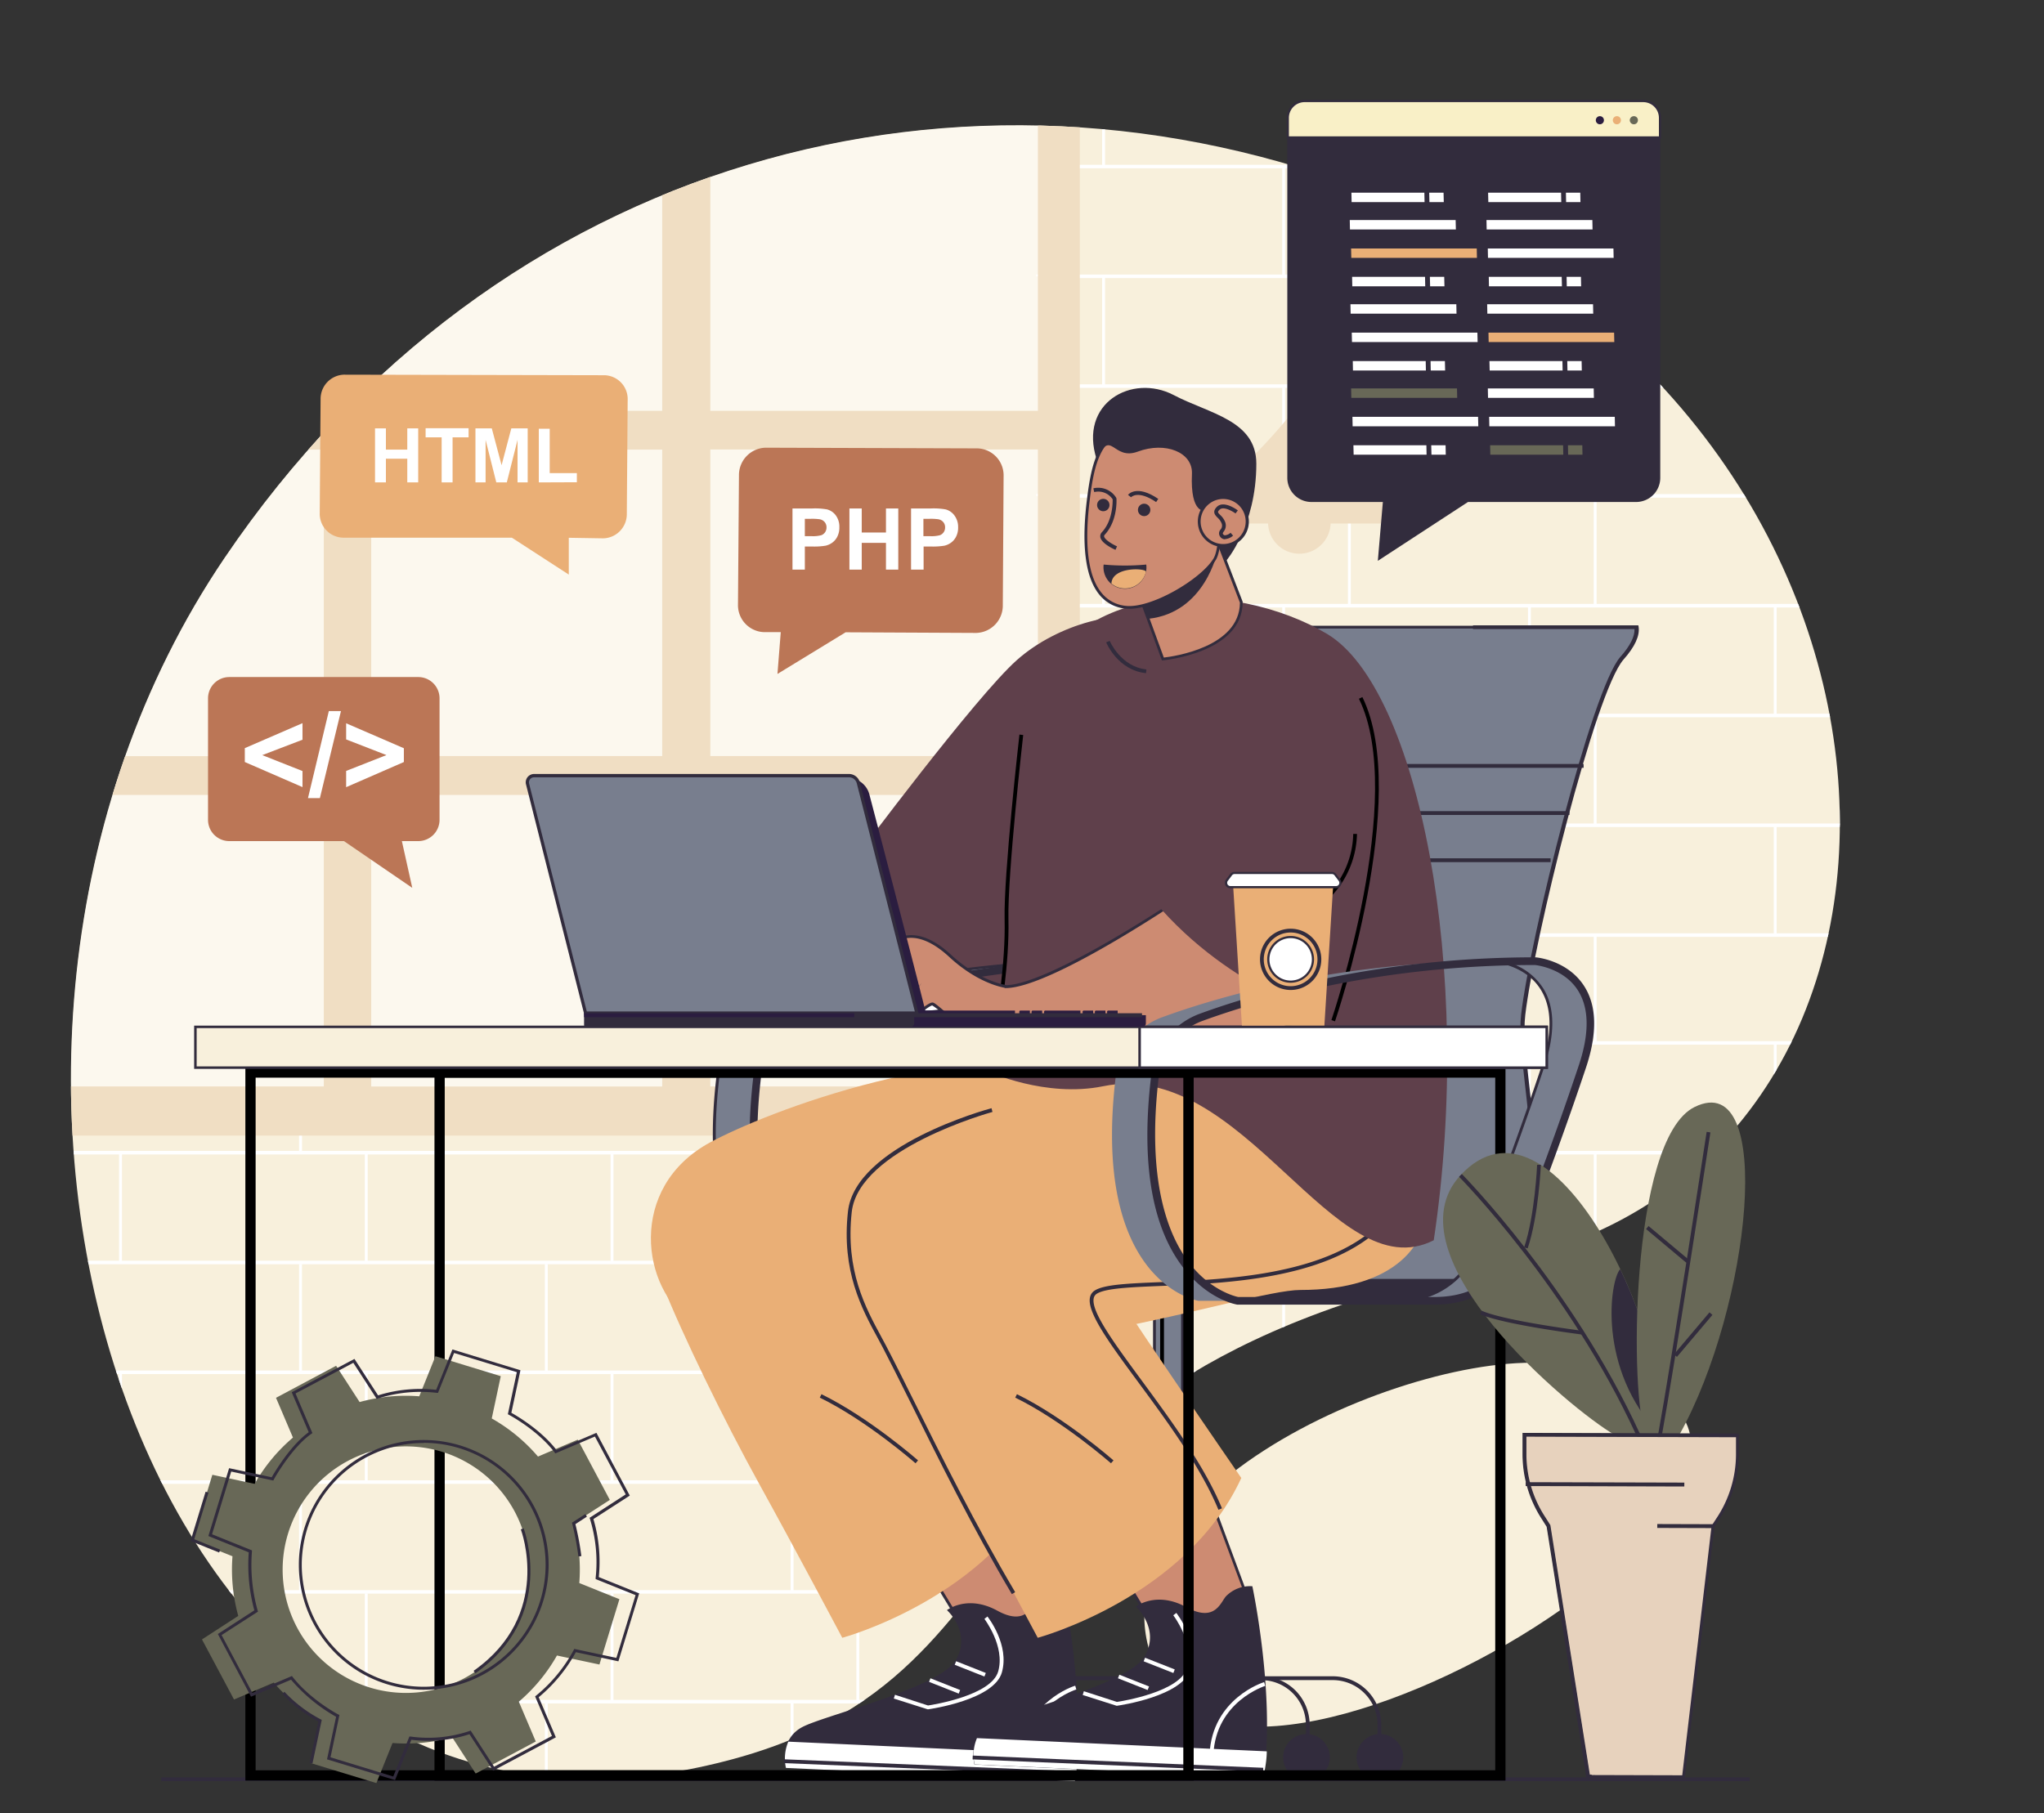 <svg xmlns="http://www.w3.org/2000/svg" xmlns:xlink="http://www.w3.org/1999/xlink" viewBox="0 0 544.22 482.89"><rect x="0" y="0" width="544.22" height="482.89" fill="#333333" stroke="none"/><defs><style>.cls-1{fill:#f8f0dc;}.cls-2{clip-path:url(#clip-path);}.cls-3{fill:#fff;}.cls-4{opacity:0.5;}.cls-5{fill:#f0dec3;}.cls-6{fill:#322c3d;}.cls-7{fill:#5f404b;}.cls-8{fill:#787e8e;}.cls-9{fill:#cd8b72;}.cls-10{fill:#eaaf76;}.cls-11{fill:#2b1d40;}.cls-12{fill:url(#Безымянный_градиент_1);}.cls-13{fill:url(#Безымянный_градиент_1-2);}.cls-14{fill:url(#Безымянный_градиент_1-3);}.cls-15{fill:url(#Безымянный_градиент_1-4);}.cls-16{fill:url(#Безымянный_градиент_1-5);}.cls-17{fill:url(#Безымянный_градиент_1-6);}.cls-18{fill:url(#Безымянный_градиент_1-7);}.cls-19{fill:#686857;}.cls-20{fill:#e7d2bd;}.cls-21{fill:#bb7656;}.cls-22{fill:#f9f0c7;}</style><clipPath id="clip-path"><path class="cls-1" d="M400.11,336.06C240,368.69,288,452,181.19,471.63,37,498.11-30.55,281.94,59.82,148.54,132,41.93,256.61,8.26,367,52,522.9,113.88,526.5,310.3,400.11,336.06Z"/></clipPath><linearGradient id="Безымянный_градиент_1" x1="-363.07" y1="269.74" x2="-355.26" y2="269.74" gradientTransform="translate(575.61)" gradientUnits="userSpaceOnUse"><stop offset="0" stop-color="#aaceff"/><stop offset="1" stop-color="#dbe9ff"/></linearGradient><linearGradient id="Безымянный_градиент_1-2" x1="-372.48" y1="269.74" x2="-364.67" y2="269.74" xlink:href="#Безымянный_градиент_1"/><linearGradient id="Безымянный_градиент_1-3" x1="-381.89" y1="269.74" x2="-374.08" y2="269.74" xlink:href="#Безымянный_градиент_1"/><linearGradient id="Безымянный_градиент_1-4" x1="-391.31" y1="269.74" x2="-383.49" y2="269.74" xlink:href="#Безымянный_градиент_1"/><linearGradient id="Безымянный_градиент_1-5" x1="-399.14" y1="269.74" x2="-394.57" y2="269.74" xlink:href="#Безымянный_градиент_1"/><linearGradient id="Безымянный_градиент_1-6" x1="-404.69" y1="269.74" x2="-400.12" y2="269.74" xlink:href="#Безымянный_градиент_1"/><linearGradient id="Безымянный_градиент_1-7" x1="-409.91" y1="269.74" x2="-405.34" y2="269.74" xlink:href="#Безымянный_градиент_1"/></defs><g id="Слой_2" data-name="Слой 2"><g id="Layer_1" data-name="Layer 1"><path class="cls-1" d="M413.73,363.21C374.76,359,281.52,400.47,310,448.6S528.78,375.64,413.73,363.21Z"/><path class="cls-1" d="M400.11,336.06C240,368.69,288,452,181.19,471.63,37,498.11-30.55,281.94,59.82,148.54,132,41.93,256.61,8.26,367,52,522.9,113.88,526.5,310.3,400.11,336.06Z"/><g class="cls-2"><rect class="cls-3" x="283.04" y="43.88" width="261.18" height="0.94"/><rect class="cls-3" x="283.04" y="14.35" width="261.18" height="0.95"/><rect class="cls-3" x="489.77" y="15.51" width="0.77" height="28.84"/><rect class="cls-3" x="424.33" y="15.51" width="0.77" height="28.84"/><rect class="cls-3" x="358.89" y="15.51" width="0.77" height="28.84"/><rect class="cls-3" x="293.45" y="15.51" width="0.77" height="28.84"/><rect class="cls-3" x="275.95" y="73.12" width="0.78" height="0.47"/><rect class="cls-3" x="283.04" y="73.12" width="261.18" height="0.94"/><rect class="cls-3" x="472.27" y="44.75" width="0.77" height="28.84"/><rect class="cls-3" x="406.83" y="44.75" width="0.77" height="28.84"/><rect class="cls-3" x="341.39" y="44.75" width="0.77" height="28.84"/><rect class="cls-3" x="275.95" y="73.12" width="0.78" height="0.47"/><rect class="cls-3" x="283.04" y="102.35" width="261.18" height="0.95"/><rect class="cls-3" x="489.77" y="73.99" width="0.77" height="28.84"/><rect class="cls-3" x="424.33" y="73.99" width="0.77" height="28.84"/><rect class="cls-3" x="358.89" y="73.99" width="0.77" height="28.84"/><rect class="cls-3" x="293.45" y="73.99" width="0.77" height="28.84"/><rect class="cls-3" x="275.95" y="131.59" width="0.78" height="0.48"/><rect class="cls-3" x="283.04" y="131.59" width="261.18" height="0.95"/><rect class="cls-3" x="472.27" y="103.23" width="0.77" height="28.84"/><rect class="cls-3" x="406.83" y="103.23" width="0.77" height="28.84"/><rect class="cls-3" x="341.39" y="103.23" width="0.77" height="28.84"/><rect class="cls-3" x="275.95" y="131.59" width="0.78" height="0.48"/><rect class="cls-3" x="283.04" y="160.83" width="261.18" height="0.95"/><rect class="cls-3" x="489.77" y="132.47" width="0.77" height="28.84"/><rect class="cls-3" x="424.33" y="132.47" width="0.77" height="28.84"/><rect class="cls-3" x="358.89" y="132.47" width="0.77" height="28.84"/><rect class="cls-3" x="293.45" y="132.47" width="0.77" height="28.84"/><rect class="cls-3" x="275.95" y="190.07" width="0.78" height="0.47"/><rect class="cls-3" x="283.04" y="190.07" width="261.18" height="0.95"/><rect class="cls-3" x="472.27" y="161.7" width="0.77" height="28.84"/><rect class="cls-3" x="406.83" y="161.7" width="0.77" height="28.84"/><rect class="cls-3" x="341.39" y="161.7" width="0.77" height="28.84"/><rect class="cls-3" x="275.95" y="190.07" width="0.78" height="0.47"/><rect class="cls-3" x="275.95" y="220.18" width="0.78" height="0.08"/><rect class="cls-3" x="283.04" y="219.31" width="261.18" height="0.95"/><rect class="cls-3" x="489.77" y="190.94" width="0.77" height="28.84"/><rect class="cls-3" x="424.33" y="190.94" width="0.77" height="28.84"/><rect class="cls-3" x="358.89" y="190.94" width="0.77" height="28.84"/><rect class="cls-3" x="293.45" y="190.94" width="0.77" height="28.84"/><rect class="cls-3" x="275.95" y="248.55" width="0.78" height="0.47"/><rect class="cls-3" x="283.04" y="248.55" width="261.18" height="0.95"/><rect class="cls-3" x="472.27" y="220.18" width="0.77" height="28.84"/><rect class="cls-3" x="406.83" y="220.18" width="0.77" height="28.84"/><rect class="cls-3" x="341.39" y="220.18" width="0.77" height="28.84"/><rect class="cls-3" x="275.95" y="220.18" width="0.78" height="0.08"/><rect class="cls-3" x="275.95" y="248.55" width="0.78" height="0.47"/><rect class="cls-3" x="275.95" y="278.14" width="0.78" height="0.07"/><rect class="cls-3" x="283.04" y="277.27" width="261.18" height="0.94"/><rect class="cls-3" x="489.77" y="248.9" width="0.77" height="28.84"/><rect class="cls-3" x="424.33" y="248.9" width="0.77" height="28.84"/><rect class="cls-3" x="358.89" y="248.9" width="0.77" height="28.84"/><rect class="cls-3" x="293.45" y="248.9" width="0.77" height="28.84"/><rect class="cls-3" x="8.46" y="306.51" width="535.76" height="0.94"/><rect class="cls-3" x="472.27" y="278.14" width="0.77" height="28.84"/><rect class="cls-3" x="406.83" y="278.14" width="0.77" height="28.84"/><rect class="cls-3" x="341.39" y="278.14" width="0.77" height="28.84"/><rect class="cls-3" x="275.95" y="278.14" width="0.78" height="0.07"/><rect class="cls-3" x="275.95" y="296.16" width="0.78" height="10.82"/><rect class="cls-3" x="210.51" y="296.16" width="0.78" height="10.82"/><rect class="cls-3" x="145.07" y="306.51" width="0.78" height="0.47"/><rect class="cls-3" x="79.63" y="296.16" width="0.78" height="10.82"/><rect class="cls-3" x="8.46" y="335.75" width="535.76" height="0.94"/><rect class="cls-3" x="489.77" y="307.38" width="0.77" height="28.84"/><rect class="cls-3" x="424.33" y="307.38" width="0.77" height="28.84"/><rect class="cls-3" x="358.89" y="307.38" width="0.77" height="28.84"/><rect class="cls-3" x="293.45" y="307.38" width="0.77" height="28.84"/><rect class="cls-3" x="228.01" y="307.38" width="0.77" height="28.84"/><rect class="cls-3" x="162.57" y="307.38" width="0.77" height="28.84"/><rect class="cls-3" x="97.13" y="307.38" width="0.77" height="28.84"/><rect class="cls-3" x="31.7" y="307.38" width="0.77" height="28.84"/><rect class="cls-3" x="8.46" y="364.99" width="535.76" height="0.94"/><rect class="cls-3" x="472.27" y="336.62" width="0.77" height="28.84"/><rect class="cls-3" x="406.83" y="336.62" width="0.77" height="28.84"/><rect class="cls-3" x="341.39" y="336.62" width="0.77" height="28.84"/><rect class="cls-3" x="275.95" y="336.62" width="0.77" height="28.84"/><rect class="cls-3" x="210.51" y="336.62" width="0.77" height="28.84"/><rect class="cls-3" x="145.07" y="336.62" width="0.77" height="28.84"/><rect class="cls-3" x="79.63" y="336.62" width="0.77" height="28.84"/><rect class="cls-3" x="8.46" y="394.23" width="535.76" height="0.94"/><rect class="cls-3" x="489.77" y="365.86" width="0.77" height="28.84"/><rect class="cls-3" x="424.33" y="365.86" width="0.77" height="28.84"/><rect class="cls-3" x="358.89" y="365.86" width="0.77" height="28.84"/><rect class="cls-3" x="293.45" y="365.86" width="0.77" height="28.84"/><rect class="cls-3" x="228.01" y="365.86" width="0.77" height="28.84"/><rect class="cls-3" x="162.57" y="365.86" width="0.77" height="28.84"/><rect class="cls-3" x="97.13" y="365.86" width="0.77" height="28.84"/><rect class="cls-3" x="31.7" y="365.86" width="0.77" height="28.84"/><rect class="cls-3" x="8.46" y="423.47" width="535.76" height="0.94"/><rect class="cls-3" x="472.27" y="395.1" width="0.77" height="28.84"/><rect class="cls-3" x="406.83" y="395.1" width="0.77" height="28.84"/><rect class="cls-3" x="341.39" y="395.1" width="0.77" height="28.84"/><rect class="cls-3" x="275.95" y="395.1" width="0.77" height="28.84"/><rect class="cls-3" x="210.51" y="395.1" width="0.77" height="28.84"/><rect class="cls-3" x="145.07" y="395.1" width="0.77" height="28.84"/><rect class="cls-3" x="79.63" y="395.1" width="0.77" height="28.84"/><rect class="cls-3" x="8.46" y="452.71" width="535.76" height="0.94"/><rect class="cls-3" x="489.77" y="424.34" width="0.77" height="28.84"/><rect class="cls-3" x="424.33" y="424.34" width="0.77" height="28.84"/><rect class="cls-3" x="358.89" y="424.34" width="0.77" height="28.84"/><rect class="cls-3" x="293.45" y="424.34" width="0.77" height="28.84"/><rect class="cls-3" x="228.01" y="424.34" width="0.77" height="28.84"/><rect class="cls-3" x="162.57" y="424.34" width="0.77" height="28.84"/><rect class="cls-3" x="97.13" y="424.34" width="0.77" height="28.84"/><rect class="cls-3" x="31.7" y="424.34" width="0.77" height="28.84"/><rect class="cls-3" x="8.46" y="481.95" width="535.76" height="0.94"/><rect class="cls-3" x="472.27" y="453.57" width="0.77" height="28.84"/><rect class="cls-3" x="406.83" y="453.57" width="0.77" height="28.84"/><rect class="cls-3" x="341.39" y="453.57" width="0.77" height="28.84"/><rect class="cls-3" x="275.95" y="453.57" width="0.77" height="28.84"/><rect class="cls-3" x="210.51" y="453.57" width="0.77" height="28.84"/><rect class="cls-3" x="145.07" y="453.57" width="0.77" height="28.84"/><rect class="cls-3" x="79.63" y="453.57" width="0.77" height="28.84"/><g class="cls-4"><rect class="cls-3" x="14.27" y="23.28" width="266.55" height="271.15" transform="translate(295.1 317.71) rotate(180)"/></g><path class="cls-5" d="M0,289.34a127,127,0,0,0,6.85,13.09H287.5V12.76c-3.69-.47-7.42-1-11.16-1.58v98.23H189.13V.4A64.7,64.7,0,0,0,176.32.25V109.41H98.84V42.46H86.21v66.95h-59q-2.1,5-3.86,10.33H86.21v81.64H5.79c.09,3.4.27,6.85.54,10.33H86.21v77.63Zm189.13-77.63h87.21v77.63H189.13Zm0-92h87.21v81.64H189.13Zm-12.81,81.64H98.84V119.74h77.48Zm0,88H98.84V211.71h77.48Z"/><path class="cls-5" d="M379.32,139.42c-16.91-12.74-26.94-24.35-31-29.52V30.23H344V109.9c-4.07,5.17-14.1,16.78-31,29.52h24.63a8.33,8.33,0,0,0,16.65,0h25Z"/></g><rect class="cls-6" x="42.91" y="473.34" width="422.93" height="1.02"/><path class="cls-3" d="M177.7,234.33c7.89,1.45,57.18-5.72,65.62-7.6,13.77-3.06,23.05,33.37,10.72,41.12-13,8.17-70.85-16.5-83.06-21.18-.19,0-2.59-.81-2.83-.85C162.91,245.05,177.12,234.11,177.7,234.33Z"/><path class="cls-6" d="M256.06,266.66a9.7,9.7,0,0,1-1.83,1.49c-11.77,7.39-58.17-11.12-78-19-2.23-.89-4.05-1.61-5.35-2.11-.17,0-.54-.14-1.59-.48-.49-.15-1.1-.35-1.2-.37a1.5,1.5,0,0,1-1.4-1c-.36-1.15,1-3.17,4.05-6,1.42-1.32,6.09-5.27,7-5.22h0c7.77,1.42,57-5.7,65.48-7.59,5.23-1.17,10.39,3.11,13.81,11.44C261.14,247.77,261.67,260.85,256.06,266.66Zm-86.29-25.52c-1.43,1.49-2.47,2.87-2.42,3.71,0,.14,0,.5.85.62.13,0,.48.13,1.31.39.54.18,1.36.44,1.5.46l.09,0c1.32.5,3.15,1.23,5.4,2.13,18,7.19,65.89,26.28,77.35,19.08,7-4.38,6.94-18.76,2.54-29.45-3.28-8-8.14-12.1-13-11-8.51,1.9-57.73,9-65.72,7.61A43.63,43.63,0,0,0,169.77,241.14Z"/><path class="cls-7" d="M306.37,165.68c6.38,3.56,13.25,26.69,7.19,41.07s-29.26,44.4-47.81,63c0,0-33.42-13.26-37.63-41.74,0,0,31.6-42.41,42.62-52.22S299.33,161.76,306.37,165.68Z"/><path class="cls-8" d="M223.63,346.43H213.2s-28.69-4.53-22-59.91a19,19,0,0,1,12.33-15.61C219,265.24,250.79,256,292.32,256a10.55,10.55,0,0,1,1.09.16c-37,1.23-65.15,9.52-79.51,14.76a19,19,0,0,0-12.32,15.61C194.93,341.9,223.63,346.43,223.63,346.43Z"/><path class="cls-6" d="M213.14,346.8c-.3,0-7.39-1.25-13.75-9.32-5.83-7.41-12.06-22.27-8.61-51a19.32,19.32,0,0,1,12.57-15.92c15.33-5.59,47.28-14.95,89-14.95h0s.43,0,1.13.17l3.38.63-3.44.11c-37.34,1.25-65.76,9.77-79.39,14.74A18.58,18.58,0,0,0,202,286.57c-3.41,28.43,2.7,43.1,8.42,50.39,6.17,7.88,13.25,9.09,13.32,9.1l-.06.75Zm-3.32-9.32c-5.83-7.41-12.06-22.27-8.61-51a19.3,19.3,0,0,1,12.56-15.92,256.88,256.88,0,0,1,63.87-13.81,260.27,260.27,0,0,0-74,14.51,18.56,18.56,0,0,0-12.08,15.31c-3.42,28.43,2.69,43.1,8.41,50.39,6.18,7.88,13.25,9.09,13.26,9.1H221A26.51,26.51,0,0,1,209.82,337.48Z"/><path class="cls-3" d="M315.36,284c-8.77,26.3-17.75,48.54-17.75,48.54s-4.28,13.9-21.6,13.9H265.58c17.33,0,21.61-13.9,21.61-13.9s9-22.24,17.74-48.54c7.55-22.65-7.27-27.06-11.52-27.84,3-.11,6.17-.16,9.33-.16C302.74,256,324.12,257.69,315.36,284Z"/><path class="cls-6" d="M223.52,347.44c-.31-.05-7.64-1.29-14.16-9.57-8.59-10.91-11.53-28.22-8.74-51.46a19.94,19.94,0,0,1,13-16.46c15.36-5.59,47.37-15,89.2-15h.08c.34,0,8.43.75,12.89,7.48,3.48,5.27,3.69,12.63.61,21.88-8.68,26-17.68,48.37-17.74,48.51s-4.7,14.62-22.57,14.62H223.52Zm-9.22-75.57a17.89,17.89,0,0,0-11.65,14.78c-3.38,28.13,2.6,42.62,8.21,49.83s12.19,8.79,12.91,8.93h52.3c16.32,0,20.45-12.64,20.65-13.26.09-.22,9.07-22.51,17.72-48.48,2.87-8.61,2.75-15.37-.36-20.09-3.76-5.69-10.77-6.52-11.33-6.58C261.26,257,229.53,266.32,214.3,271.87Z"/><path class="cls-8" d="M311.1,458.63h0c2.06,0,3.73-1.37,3.73-3.06V342.9h-7.47V455.57C307.36,457.26,309,458.63,311.1,458.63Z"/><path class="cls-6" d="M307,455.57v-113h8.22V455.57c0,1.89-1.84,3.43-4.11,3.43S307,457.46,307,455.57Zm.75-112.3v112.3c0,1.48,1.51,2.68,3.36,2.68s3.36-1.2,3.36-2.68V343.27Z"/><rect x="308.89" y="344.19" width="1.02" height="110.22"/><path class="cls-6" d="M273.32,469.81h1V459.34a11.92,11.92,0,0,1,11.9-11.9h49.58a11.92,11.92,0,0,1,11.9,11.9v8.76h1v-8.76a12.93,12.93,0,0,0-12.92-12.92H286.24a12.94,12.94,0,0,0-12.92,12.92Z"/><path class="cls-6" d="M254.25,469.81h1V459.34a11.92,11.92,0,0,1,11.9-11.9h87.72a11.92,11.92,0,0,1,11.9,11.9v8.76h1v-8.76a12.94,12.94,0,0,0-12.92-12.92H267.17a12.94,12.94,0,0,0-12.92,12.92Z"/><path class="cls-6" d="M267.64,468a6.21,6.21,0,1,0,6.21-6.2A6.21,6.21,0,0,0,267.64,468Z"/><path class="cls-6" d="M248.9,468a6.21,6.21,0,1,0,6.21-6.2A6.21,6.21,0,0,0,248.9,468Z"/><path class="cls-6" d="M361.2,468a6.21,6.21,0,1,0,6.21-6.2A6.21,6.21,0,0,0,361.2,468Z"/><path class="cls-6" d="M341.64,468a6.21,6.21,0,1,0,6.21-6.2A6.21,6.21,0,0,0,341.64,468Z"/><path class="cls-8" d="M385.66,345.73H290c4.32-.83,26.13-8.15,20.54-70.08-3.34-36.93,19.1-93.56,26-108.62h99.15c.28,1.75-.42,4.39-3.83,8.23-7.7,8.66-24.06,75.7-26.3,94.94C403.37,288.91,421.18,333.25,385.66,345.73Z"/><path class="cls-6" d="M289.9,345.37c4.35-.85,25.79-8.18,20.24-69.68C306.91,239.9,327.86,185,336.2,166.87l.1-.22H436l.05.32c.37,2.32-.95,5.2-3.92,8.54-7.56,8.5-23.87,74.63-26.21,94.73-.55,4.74.17,11,1,18.31,2.48,21.45,5.57,48.14-21.16,57.54l-.06,0H290Zm116.3-56.74c-.85-7.33-1.58-13.65-1-18.47C407.54,250,424,183.59,431.58,175c2.63-3,3.93-5.58,3.78-7.61H336.78c-8.39,18.3-29.1,72.74-25.9,108.22,4.91,54.28-11.25,66.85-18.4,69.74H385.6C411.7,336.14,408.65,309.8,406.2,288.63Z"/><path class="cls-6" d="M290,346.24h95.78l.08,0c26.84-9.44,23.61-37.33,21.25-57.69-.84-7.27-1.57-13.55-1-18.27,2.35-20.1,18.63-86.17,26.18-94.66,3-3.38,4.33-6.29,4-8.65l-.07-.43H392.19v1h43c.09,2-1.2,4.51-3.75,7.38-7.64,8.59-24.08,75-26.43,95.22-.56,4.84.17,11.17,1,18.51,2.44,21.11,5.48,47.39-20.5,56.57H290Z"/><rect class="cls-6" x="355.25" y="203.46" width="66.39" height="1.02"/><rect class="cls-6" x="351.48" y="216.02" width="66.39" height="1.02"/><rect class="cls-6" x="346.46" y="228.58" width="66.39" height="1.02"/><path class="cls-6" d="M187.87,346.22H389.12V340.6H187.87c-2.53,0-4.59,1.26-4.59,2.81h0C183.28,345,185.34,346.22,187.87,346.22Z"/><polygon class="cls-9" points="282.71 428.99 259.12 437.72 241.83 409.3 271.39 398.37 282.71 428.99"/><path class="cls-6" d="M241.27,409.1l30.34-11.21,11.59,31.33-24.24,9Zm29.89-10.25-28.77,10.64,16.89,27.77,23-8.49Z"/><path class="cls-6" d="M252.13,428.81s5.42-4.23,13.39.13,9.24-1.62,10.73-3a8.92,8.92,0,0,1,6.89-2.55s6.17,28.89,3,51l-76.94-3.52s-2-7.84,4.78-11.11,36.34-10.36,40.55-17.72S252.13,428.81,252.13,428.81Z"/><path class="cls-3" d="M272.76,468.29c.65-14.22,13.68-18.32,13.81-18.36l-.29-1c-.14,0-13.86,4.33-14.54,19.29Z"/><path class="cls-3" d="M287,467.35c0,2.78-.64,5.19-.8,7l-76.94-3.52a11.56,11.56,0,0,1,.63-7Z"/><path class="cls-3" d="M247,455.22l.12,0c.71-.1,17.55-2.52,19.63-9.82s-3.6-14.59-3.84-14.9l-.8.63c0,.07,5.57,7.27,3.66,14-1.82,6.38-17.19,8.85-18.68,9.07l-8.8-2.85-.31,1Z"/><rect class="cls-3" x="250.99" y="444.71" width="1.02" height="8.5" transform="translate(-258.49 517.74) rotate(-68.42)"/><rect class="cls-3" x="257.83" y="440.18" width="1.02" height="8.5" transform="translate(-249.96 521.22) rotate(-68.42)"/><rect class="cls-6" x="246.84" y="431.92" width="1.02" height="77.42" transform="translate(-233.06 698.39) rotate(-87.64)"/><path class="cls-10" d="M294.2,343.54c-14.76,0-84.44,25.07-109.81,8.7-13.61-8.79-17.51-36,4.68-48,14.53-7.82,66.08-28.56,113.07-20.27C332.93,289.43,344.84,343.54,294.2,343.54Z"/><path class="cls-10" d="M176.37,342.05c5.32,13.43,16.46,36.29,25.76,53.12s22.13,41,22.13,41,39.51-10.65,54.19-42.56c0,0-33.71-48.81-42.67-63.72S166.84,318,176.37,342.05Z"/><path class="cls-6" d="M272.37,402.08l.94-.39c-4.71-11.39-13.54-23.38-21.34-34-7.25-9.85-13.52-18.35-12.81-21.92a1.81,1.81,0,0,1,.88-1.26c2.38-1.44,9-1.71,17.26-2.05,17.06-.7,42.84-1.76,57.42-14.67l-.67-.76c-14.32,12.66-39.88,13.71-56.8,14.41-8.78.36-15.13.62-17.74,2.2a2.82,2.82,0,0,0-1.35,1.93c-.8,4,5.29,12.27,13,22.72S267.71,390.8,272.37,402.08Z"/><path class="cls-6" d="M243.76,389.7l.67-.77c-.12-.11-13.05-11.45-25.71-17.63l-.45.91C230.81,378.33,243.63,389.58,243.76,389.7Z"/><path class="cls-10" d="M346.24,343.54c-14.76,0-84.44,25.07-109.8,8.7-13.62-8.79-17.52-36,4.67-48,14.54-7.82,65.09-23.7,112.08-15.41C384,294.29,396.88,343.54,346.24,343.54Z"/><polygon class="cls-9" points="333.01 428.05 309.41 436.77 292.13 408.35 321.69 397.42 333.01 428.05"/><path class="cls-6" d="M291.57,408.16l30.34-11.22,11.59,31.33-24.25,9Zm29.89-10.26-28.78,10.64,16.89,27.77,23-8.49Z"/><path class="cls-6" d="M302.43,427.86s5.42-4.23,13.38.13,9.25-1.62,10.74-3a8.94,8.94,0,0,1,6.89-2.55s6.17,28.89,3,51l-77-3.52s-2-7.84,4.79-11.11,36.34-10.36,40.55-17.71S302.43,427.86,302.43,427.86Z"/><path class="cls-3" d="M323.06,467.34c.65-14.22,13.68-18.32,13.81-18.36l-.29-1c-.14,0-13.86,4.33-14.54,19.29Z"/><path class="cls-3" d="M337.28,466.41c0,2.77-.64,5.18-.8,7l-77-3.52a11.57,11.57,0,0,1,.64-7Z"/><path class="cls-3" d="M297.29,454.27l.12,0c.71-.1,17.55-2.52,19.63-9.82s-3.6-14.59-3.84-14.9l-.81.63c.06.07,5.58,7.27,3.67,14-1.82,6.37-17.2,8.85-18.68,9.07l-8.8-2.85-.31,1Z"/><rect class="cls-3" x="301.29" y="443.76" width="1.02" height="8.5" transform="translate(-225.81 563.91) rotate(-68.42)"/><rect class="cls-3" x="308.13" y="439.23" width="1.02" height="8.5" transform="translate(-217.16 567.87) rotate(-68.47)"/><rect class="cls-6" x="297.14" y="430.97" width="1.02" height="77.42" transform="translate(-184.13 747.31) rotate(-87.59)"/><path class="cls-10" d="M228.41,342.05c5.32,13.43,16.47,36.29,25.76,53.12s22.13,41,22.13,41,39.51-10.65,54.2-42.56c0,0-33.71-48.81-42.68-63.72S218.88,318,228.41,342.05Z"/><path class="cls-6" d="M324.41,402.08l.94-.39c-4.7-11.39-13.54-23.38-21.34-34-7.25-9.85-13.52-18.35-12.81-21.92a1.81,1.81,0,0,1,.88-1.26c2.39-1.44,8.95-1.71,17.26-2.05,17.06-.7,42.84-1.76,57.42-14.67l-.67-.76c-14.32,12.66-39.88,13.71-56.79,14.41-8.79.36-15.14.62-17.75,2.2a2.82,2.82,0,0,0-1.35,1.93c-.8,4,5.29,12.27,13,22.72S319.75,390.8,324.41,402.08Z"/><path class="cls-6" d="M295.8,389.7l.68-.77c-.13-.11-13.06-11.45-25.72-17.63l-.45.91C282.85,378.33,295.67,389.58,295.8,389.7Z"/><path class="cls-7" d="M272,191.21c-5.79,21.34-2.11,84.48-8.85,94.18,0,0,15.25,7,30.47,3.91,37.59-7.73,61.43,54.57,88.12,41,10.86-72.38-4.27-147.07-28.39-161.47C328.82,154.19,282.54,152.48,272,191.21Z"/><path d="M266.3,270.75c0-.14,2.48-14.05,2.2-25.92s3.89-48.71,3.93-49.08l-1-.12c-.05.37-4.23,37.36-3.95,49.22s-2.15,25.58-2.18,25.72Z"/><path class="cls-6" d="M305.13,179.28l.11-1c-6.84-.71-9.75-7.54-9.78-7.61l-.94.39C294.65,171.36,297.68,178.51,305.13,179.28Z"/><path d="M293.55,283.85c.22,0,22.45-1.34,29-20.53l-1-.33c-6.32,18.55-27.86,19.84-28.08,19.85Z"/><path class="cls-9" d="M222.79,263.87A167.61,167.61,0,0,1,238,251l0,0s5.41-5.37,15,3.52c8,7.42,15,8.21,15,8.21v0c12.21-.31,48-24.56,48.65-25.14C322.74,234,355.14,258,353,266.78c-17.19,17.4-73,12.7-89,9.9l0,.08s-.44-.09-1.16-.3-1.11-.22-1.54-.33l.05-.14a22,22,0,0,1-6.28-3.28c-1.37-.7-5.86-5.15-6.76-5.32-.46-.08-2.58,1.3-4.84,3.53-1.79,1.76-2.08,2.48-4.17,1.09-2.91-1.95-6.42-4.38-6.92-5.12-.88-1.31,6-11.43,6-11.43s-8.86,9.2-13.66,10.66C223.49,266.5,221.87,264.77,222.79,263.87Z"/><path class="cls-6" d="M264.25,277.11l0,.09-.35-.07s-.45-.1-1.15-.3-1.12-.23-1.56-.33l-.4-.1.06-.18a22.29,22.29,0,0,1-6-3.17,25.65,25.65,0,0,1-3.38-2.7,22.6,22.6,0,0,0-3.25-2.58c-.39,0-2.33,1.24-4.54,3.42l-.52.52c-1.37,1.39-2,2-4.11.61-6.38-4.26-6.87-5-7-5.23-.69-1,1.83-5.38,4-8.82-3,2.86-8,7.22-11.23,8.21a2.27,2.27,0,0,1-2.43-1.12,1.35,1.35,0,0,1,.13-1.76h0a164.68,164.68,0,0,1,15-12.71l.15-.15c.06-.06,5.78-5.53,15.52,3.5,7.83,7.25,14.75,8.11,14.82,8.12l.14,0c12.13-.56,46.9-23.92,48.27-25.08,3.39-2,12.94,3.44,20.09,8.74,9.23,6.84,18,15.94,16.78,20.82l0,.1-.08.08c-9.91,10-32.42,12.71-52.7,12.71A244.15,244.15,0,0,1,264.25,277.11Zm71.83-30.46c-8.88-6.59-16.8-10.17-19.2-8.74-.27.24-36.3,24.92-48.89,25.23l-.5,0,0-.08c-1.66-.3-7.82-1.78-14.8-8.25-8-7.38-12.85-4.77-14.15-3.8l.05,0-.4.3a169.58,169.58,0,0,0-15.16,12.81h0a.66.66,0,0,0,0,.84,1.56,1.56,0,0,0,1.57.79c4.65-1.41,13.41-10.47,13.49-10.56l.58.47c-3.21,4.69-6.43,10.23-6,11,.21.31,1.38,1.38,6.82,5,1.61,1.07,1.85.83,3.17-.51.16-.17.33-.35.52-.53,1.88-1.86,4.4-3.78,5.18-3.63.52.09,1.55,1,3.63,2.76a27.61,27.61,0,0,0,3.29,2.63,21.93,21.93,0,0,0,6.17,3.21l.35.13,0,.1c.34.08.72.16,1.16.24l.79.22,0-.07.33.06c13.34,2.34,71,7.93,88.57-9.72C353.59,262,344.76,253.08,336.08,246.65Z"/><path class="cls-6" d="M238.17,271.33l7.24-9.55A90.78,90.78,0,0,0,238.17,271.33Z"/><path class="cls-6" d="M235.18,269.25l7.65-11.91S237.09,265.21,235.18,269.25Z"/><path class="cls-7" d="M346.52,174.53c7.28.53,18.63,5.63,19.2,21.23s-1.66,50.93-10.63,75.61c0,0-27.38-7.2-47.69-31.29,0,0,8.4-34.62,14.25-48.16S338.49,173.94,346.52,174.53Z"/><path d="M344.13,245.2a24.88,24.88,0,0,0,17.17-23.12l-1,0a23.87,23.87,0,0,1-16.41,22.18Z"/><path d="M355.45,272c.21-.6,20.29-59.89,7.29-86.36l-.92.45c12.82,26.09-7.13,85-7.33,85.58Z"/><path class="cls-6" d="M269.41,424.54l.88-.52c-10.35-17.49-19.92-36.75-26.91-50.82-2.91-5.86-5.42-10.91-7.45-14.78-.41-.78-.85-1.58-1.29-2.41-4.26-7.87-9.57-17.68-7.86-33.24,1.85-16.82,37.12-26.55,37.47-26.64l-.26-1c-1.48.4-36.3,10-38.22,27.52-1.75,15.87,3.64,25.84,8,33.84.44.82.88,1.62,1.28,2.39,2,3.86,4.54,8.91,7.45,14.76C249.46,387.73,259,407,269.41,424.54Z"/><path class="cls-9" d="M301,151.88l8.63,23.6s20.89-1.8,20.89-15.09l-6.17-16Z"/><path class="cls-6" d="M300.5,151.64l24.06-7.76,6.3,16.37,0,.14c0,13.48-21,15.45-21.23,15.47l-.28,0Zm23.62-6.83-22.64,7.31,8.39,23c2.48-.28,20.2-2.72,20.26-14.62Z"/><path class="cls-6" d="M303.13,157.7l2.65,7.09c15.13-1.63,18.36-17.92,18.36-17.92Z"/><path class="cls-9" d="M299.66,161.7c6.79.77,20.28-7,23.77-12.84,1.24-2.1,1.56-8,1-11-1.73-9.22-3-17.56-9.62-20.83-2.79-1.37-10.36-2.92-13.1-2.69-9.05.79-10.76,9.3-11.9,18.3C288.54,142.78,287.7,160.35,299.66,161.7Z"/><path class="cls-6" d="M299.62,162.08a10.09,10.09,0,0,1-7.05-3.88c-3.64-4.63-4.69-13.23-3.12-25.56,1.18-9.36,3-17.83,12.24-18.63,2.83-.24,10.43,1.31,13.3,2.73,6.48,3.21,7.92,10.93,9.6,19.88l.22,1.21c.53,2.83.31,8.91-1.06,11.22-3.3,5.55-15.76,13.08-23.08,13.08C300.31,162.13,300,162.11,299.62,162.08Zm2.13-47.32c-8.67.75-10.41,8.93-11.56,18-1.54,12.13-.54,20.54,3,25a9.38,9.38,0,0,0,6.55,3.59h0c6.75.75,20.1-7.13,23.39-12.67,1.17-1.95,1.54-7.68,1-10.69l-.23-1.21c-1.64-8.75-3.05-16.31-9.2-19.35a39.83,39.83,0,0,0-12.3-2.68A5.47,5.47,0,0,0,301.75,114.76Z"/><path class="cls-6" d="M292,122.36c3.88-8.55,4.19.43,10.94-2.09,7.33-2.73,14.65.15,14.42,5.9C316.85,137.24,321,136,321,136l5.4,13.44s8.1-9.29,8.1-25.95c0-11.61-12.62-13.33-22-18.28C301.36,99.4,287.13,107.39,292,122.36Z"/><path class="cls-6" d="M297,146.43l.41-.93c-1.32-.58-3.25-1.77-3.43-2.61a.52.52,0,0,1,.16-.48c3.49-3.77,3.13-9.39,3.12-9.63l-.07-.22a5.62,5.62,0,0,0-6.08-2.51l.23,1a4.57,4.57,0,0,1,4.91,1.93c0,.82.06,5.6-2.86,8.75a1.53,1.53,0,0,0-.41,1.38C293.32,144.79,296.61,146.27,297,146.43Z"/><path class="cls-9" d="M319.34,138.13a6.38,6.38,0,1,0,7.1-5.57A6.38,6.38,0,0,0,319.34,138.13Z"/><path class="cls-6" d="M324.87,145.61a6.76,6.76,0,0,1-5.9-7.52h0a6.74,6.74,0,0,1,7.52-5.9,6.75,6.75,0,0,1-.81,13.46A7.32,7.32,0,0,1,324.87,145.61Zm-5.16-7.43h0a6,6,0,1,0,6.69-5.25,6,6,0,0,0-6.69,5.25Z"/><path class="cls-6" d="M326.19,143.58a3.75,3.75,0,0,0,2.12-.93l-.67-.77a2.62,2.62,0,0,1-1.52.68.55.55,0,0,1-.41-.24c-.2-.24-.19-.3.11-.77a2.57,2.57,0,0,0,.38-2.53,5,5,0,0,0-1.31-1.87c-.68-.69-.79-.8-.18-1.41,1-1,3.41.39,4.25,1l.62-.81c-.16-.12-3.75-2.8-5.6-.93-1.31,1.33-.44,2.21.19,2.85a4.11,4.11,0,0,1,1.07,1.49A1.58,1.58,0,0,1,325,141a1.49,1.49,0,0,0-.07,2,1.58,1.58,0,0,0,1.12.62Z"/><path class="cls-6" d="M307.82,133.71l.57-.85c-5.75-3.91-8-1.18-8.05-1.06l.8.63S302.92,130.38,307.82,133.71Z"/><path class="cls-6" d="M306.27,136a1.65,1.65,0,1,1-1.44-1.84A1.65,1.65,0,0,1,306.27,136Z"/><path class="cls-6" d="M295.39,134.7a1.65,1.65,0,1,1-1.44-1.84A1.65,1.65,0,0,1,295.39,134.7Z"/><path class="cls-6" d="M293.85,150.35a5.72,5.72,0,0,0,11.25,2,5.42,5.42,0,0,0,.09-2A61.37,61.37,0,0,1,293.85,150.35Z"/><path class="cls-10" d="M295.93,155.23c0,.07,0,.13,0,.2a5.63,5.63,0,0,0,2.27,1.12,5.73,5.73,0,0,0,6.91-4.24C305.34,151.29,296.34,150.81,295.93,155.23Z"/><path class="cls-8" d="M329.52,346.43H319.09s-28.69-4.53-22-59.91a19,19,0,0,1,12.33-15.61c15.56-5.67,47.31-14.92,88.84-14.92a10.55,10.55,0,0,1,1.09.16c-36.94,1.23-65.15,9.52-79.5,14.76a19,19,0,0,0-12.33,15.61C300.83,341.9,329.52,346.43,329.52,346.43Z"/><path class="cls-8" d="M421.25,284c-8.77,26.3-17.75,48.54-17.75,48.54s-4.27,13.9-21.6,13.9H371.48c17.32,0,21.6-13.9,21.6-13.9s9-22.24,17.74-48.54c7.55-22.65-7.27-27.06-11.52-27.84,3.05-.11,6.17-.16,9.34-.16C408.64,256,430,257.69,421.25,284Z"/><path class="cls-6" d="M371.48,346.06c16.83,0,21.2-13.51,21.26-13.67s9.07-22.53,17.73-48.52c2.81-8.45,2.79-15.2-.09-20.06-3.13-5.31-8.84-6.87-11.15-7.29l-3.36-.62,3.42-.13c2.92-.1,6-.17,9.38-.16.33,0,8.12.72,12.4,7.19,3.37,5.09,3.55,12.26.53,21.3h0c-8.67,26-17.67,48.35-17.74,48.54s-4.56,14.17-22,14.17H371.48Zm30.46-89.62a16.28,16.28,0,0,1,9.09,7c3,5.05,3,12,.15,20.67-8.66,26-17.66,48.35-17.74,48.54a21.74,21.74,0,0,1-15.38,13.42h3.84c16.83,0,21.2-13.51,21.25-13.67s9.08-22.53,17.74-48.52h0c2.94-8.81,2.79-15.76-.44-20.65-4.08-6.16-11.77-6.85-11.81-6.86C406.33,256.36,404.09,256.39,401.94,256.44Z"/><path class="cls-6" d="M329.41,347.44c-.31-.05-7.64-1.29-14.16-9.57-8.59-10.91-11.53-28.22-8.74-51.46a19.93,19.93,0,0,1,13-16.46c15.35-5.59,47.36-15,89.19-15h.08c.34,0,8.44.75,12.89,7.48,3.49,5.27,3.69,12.63.61,21.88-8.68,26-17.68,48.37-17.74,48.51s-4.7,14.62-22.57,14.62H329.41Zm-9.21-75.57a17.89,17.89,0,0,0-11.66,14.78c-3.38,28.13,2.6,42.62,8.21,49.83s12.19,8.79,12.91,8.93H382c16.32,0,20.45-12.64,20.65-13.26.09-.22,9.07-22.51,17.73-48.48,2.87-8.61,2.74-15.37-.37-20.09-3.75-5.69-10.77-6.52-11.33-6.58C367.15,257,335.42,266.32,320.2,271.87Z"/><path d="M400.84,474.19H115.68v-190H400.84Zm-282.43-2.73h279.7V287H118.41Z"/><path d="M317.82,474.19H65.33v-190H317.82ZM68.06,471.46h247V287h-247Z"/><rect class="cls-1" x="52.03" y="273.47" width="359.78" height="10.85" transform="translate(463.84 557.79) rotate(180)"/><path class="cls-6" d="M412.15,284.66H51.69V273.14H412.15ZM52.36,284H411.48V273.8H52.36Z"/><rect class="cls-3" x="303.43" y="273.47" width="108.38" height="10.85"/><path class="cls-6" d="M412.15,284.66H303.09V273.14H412.15ZM303.76,284H411.48V273.8H303.76Z"/><path class="cls-11" d="M225,273a.45.45,0,0,0,.45.46h78.73a.91.91,0,0,0,.91-.91v-2.2H225Z"/><path class="cls-11" d="M294.77,269.43v.93h2.81v-1.23h-2.51A.3.3,0,0,0,294.77,269.43Z"/><path class="cls-11" d="M291.51,269.43v.93h2.81v-1.23h-2.51A.3.3,0,0,0,291.51,269.43Z"/><path class="cls-11" d="M288.25,269.43v.93h2.81v-1.23h-2.51A.29.29,0,0,0,288.25,269.43Z"/><path class="cls-11" d="M274.66,269.43v.93h2.81v-1.23H275A.3.3,0,0,0,274.66,269.43Z"/><path class="cls-11" d="M271.4,269.43v.93h2.81v-1.23h-2.5A.3.3,0,0,0,271.4,269.43Z"/><path class="cls-11" d="M233.12,269.43v.93h2.81v-1.23h-2.5A.3.3,0,0,0,233.12,269.43Z"/><path class="cls-11" d="M229.86,269.43v.93h2.81v-1.23h-2.5A.3.3,0,0,0,229.86,269.43Z"/><path class="cls-11" d="M278,269.43v.93h9.66v-1.23h-9.35A.3.3,0,0,0,278,269.43Z"/><path class="cls-11" d="M219.28,269.43v.93h9.66v-1.23h-9.36A.29.29,0,0,0,219.28,269.43Z"/><path class="cls-11" d="M236.69,269.43v.93h33.55v-1.23H237A.3.3,0,0,0,236.69,269.43Z"/><path class="cls-12" d="M220.05,269.13h-6.81a.69.69,0,0,0-.7.69v.54h7.81v-.93A.29.29,0,0,0,220.05,269.13Z"/><path class="cls-13" d="M210.63,269.13h-6.8a.69.69,0,0,0-.7.69v.54h7.81v-.93A.3.3,0,0,0,210.63,269.13Z"/><path class="cls-14" d="M201.22,269.13h-6.81a.69.69,0,0,0-.69.69v.54h7.81v-.93A.3.3,0,0,0,201.22,269.13Z"/><path class="cls-15" d="M191.81,269.13H185a.7.7,0,0,0-.7.69v.54h7.82v-.93A.3.3,0,0,0,191.81,269.13Z"/><path class="cls-16" d="M180.73,269.13h-3.56a.69.69,0,0,0-.7.69v.54H181v-.93A.3.3,0,0,0,180.73,269.13Z"/><path class="cls-17" d="M175.18,269.13h-3.56a.69.69,0,0,0-.7.69v.54h4.57v-.93A.3.3,0,0,0,175.18,269.13Z"/><path class="cls-18" d="M170,269.13H166.4a.69.69,0,0,0-.7.69v.54h4.57v-.93A.3.3,0,0,0,170,269.13Z"/><path class="cls-11" d="M231.47,211.56a5.9,5.9,0,0,0-5.58-4.39L244,273.1a3.59,3.59,0,0,0,2.25-4.39C245.62,265.9,235,225,231.47,211.56Z"/><path class="cls-8" d="M226.06,206.58H142.21a1.8,1.8,0,0,0-1.75,2.24l15.44,61h88.21L228.53,208.5A2.55,2.55,0,0,0,226.06,206.58Z"/><path class="cls-6" d="M244.66,270.22H155.57l-.08-.33-15.44-61a2.22,2.22,0,0,1,.4-1.91,2.25,2.25,0,0,1,1.76-.86h83.85a3,3,0,0,1,2.88,2.24Zm-88.43-.86h87.34L228.12,208.6a2.12,2.12,0,0,0-2.06-1.59H142.21a1.39,1.39,0,0,0-1.09.52,1.35,1.35,0,0,0-.24,1.18Z"/><path class="cls-6" d="M155.51,273a.46.46,0,0,0,.46.46h86.52a.91.91,0,0,0,.91-.91v-2.79H155.51Z"/><rect class="cls-6" x="242.41" y="269.84" width="61.65" height="1.05"/><rect class="cls-11" x="155.51" y="269.84" width="71.93" height="1.05"/><polygon class="cls-10" points="352.62 273.13 330.66 273.13 328.35 236.26 354.93 236.26 352.62 273.13"/><path class="cls-3" d="M354.6,232.49H328.68a1.18,1.18,0,0,0-.92.45l-1.11,1.48a1.15,1.15,0,0,0,.92,1.84h28.14a1.15,1.15,0,0,0,.92-1.84l-1.11-1.48A1.18,1.18,0,0,0,354.6,232.49Z"/><path class="cls-6" d="M355.71,236.55H327.57a1.44,1.44,0,0,1-1.15-2.31l1.11-1.47a1.44,1.44,0,0,1,1.15-.57H354.6a1.44,1.44,0,0,1,1.15.57l1.11,1.47a1.44,1.44,0,0,1-1.15,2.31Zm-27-3.78a.86.86,0,0,0-.69.35l-1.11,1.47a.86.86,0,0,0-.08.91.84.84,0,0,0,.77.47h28.14a.84.84,0,0,0,.77-.47.86.86,0,0,0-.08-.91l-1.11-1.47a.86.86,0,0,0-.69-.35Z"/><path class="cls-3" d="M349.57,255.49a5.94,5.94,0,1,1-5.94-5.94A5.94,5.94,0,0,1,349.57,255.49Z"/><path class="cls-6" d="M343.63,261.72a6.23,6.23,0,1,1,6.23-6.23A6.24,6.24,0,0,1,343.63,261.72Zm0-11.88a5.65,5.65,0,1,0,5.66,5.65A5.66,5.66,0,0,0,343.63,249.84Z"/><path class="cls-6" d="M335.48,255.49a8.16,8.16,0,1,1,8.15,8.16A8.17,8.17,0,0,1,335.48,255.49Zm1,0a7.15,7.15,0,1,0,7.15-7.15A7.16,7.16,0,0,0,336.48,255.49Z"/><path class="cls-19" d="M388.85,313c24.37-26.32,56.3,42.13,53.15,69.11l-12.13,0C418.09,375.32,369.11,334.34,388.85,313Z"/><path class="cls-6" d="M435.69,382.26l.94-.43c-18-39.27-47.12-68.88-47.41-69.17l-.74.73C388.77,313.68,417.78,343.17,435.69,382.26Z"/><path class="cls-6" d="M396.26,350.78c7.78,2.45,24.43,4.56,25.2,4.66l.13-1c-.21,0-21-2.66-27.07-5.37l-.43.95A22.5,22.5,0,0,0,396.26,350.78Z"/><path class="cls-6" d="M406.74,332.47c2.91-8.51,3.52-22.12,3.52-22.26l-1,0c0,.13-.6,13.6-3.46,22Z"/><path class="cls-6" d="M431.38,338c7.41,15.48,11.9,33.22,10.62,44.16C425.08,364.55,428.68,340.84,431.38,338Z"/><path class="cls-19" d="M451.21,294.8c21.6-10.56,14.93,53.2-4.1,87.35l-8.84,0C433.89,373.57,433.73,303.36,451.21,294.8Z"/><path class="cls-6" d="M441.49,382l1,.18c3.45-18.93,12.82-80,12.91-80.6l-1-.15C454.3,302.08,444.94,363.12,441.49,382Z"/><rect class="cls-6" x="443.49" y="354.91" width="14.65" height="1.04" transform="translate(-111.66 470.25) rotate(-49.79)"/><rect class="cls-6" x="443.44" y="324.45" width="1.04" height="13.97" transform="translate(-95.2 458.92) rotate(-50.05)"/><path class="cls-20" d="M405.91,382.09v5.23a31,31,0,0,0,5.07,17l1.33,2.06,10.55,66.76,25.39.08,7.85-66.72,1.34-2a31.14,31.14,0,0,0,5.17-16.94v-5.22Z"/><path class="cls-6" d="M448.58,473.56l-26.05-.07-10.6-67-1.28-2a31.56,31.56,0,0,1-5.13-17.17v-5.61h.38l57.08.16v5.6a31.61,31.61,0,0,1-5.23,17.15l-1.29,2Zm-25.4-.84,24.72.07,7.82-66.46,1.39-2.13a30.73,30.73,0,0,0,5.1-16.73l0-4.84-55.94-.16v4.85a30.8,30.8,0,0,0,5,16.76l1.39,2.2Z"/><polygon class="cls-6" points="406.22 395.76 448.45 395.88 448.46 394.84 406.22 394.73 406.22 395.76"/><rect class="cls-6" x="448.26" y="398.83" width="1.04" height="15.12" transform="translate(41.09 853.99) rotate(-89.83)"/><path class="cls-6" d="M422.41,473.62h1.38v-1h-.49l-10.51-66.44L411.41,404a30.6,30.6,0,0,1-5-16.68v-4.71l56.18.15v-1l-57.21-.16,0,5.75a31.68,31.68,0,0,0,5.16,17.25l1.26,2Z"/><path class="cls-19" d="M159.6,443.29l5.32-17.4-10.68-4.3a45.72,45.72,0,0,0-1.54-15.89l9.67-6.25-8.54-16.05-10.59,4.51a45.79,45.79,0,0,0-12.31-10.15l2.4-11.26-17.39-5.32-4.31,10.68a45.93,45.93,0,0,0-15.88,1.53l-6.26-9.66-16,8.53L78,382.85A45.87,45.87,0,0,0,67.8,395.17l-11.26-2.41-5.31,17.4,10.67,4.3a46.15,46.15,0,0,0,1.54,15.88l-9.66,6.27,8.53,16,10.59-4.51A46.29,46.29,0,0,0,85.21,458.3l-2.4,11.26,17.4,5.31,4.3-10.68a45.88,45.88,0,0,0,15.88-1.53l6.26,9.66,16-8.53-4.51-10.6a46,46,0,0,0,10.15-12.3Zm-61.12,6.13a32.83,32.83,0,1,1,41-21.8A32.83,32.83,0,0,1,98.48,449.42Z"/><polygon class="cls-6" points="58.34 413.46 50.73 410.39 54.74 397.27 55.51 397.51 51.72 409.92 58.64 412.71 58.34 413.46"/><path class="cls-6" d="M83.2,469.64l-.78-.17,2.33-11a37.76,37.76,0,0,1-9.62-7.38l.6-.54a36.7,36.7,0,0,0,9.66,7.34l.28.14Z"/><path class="cls-6" d="M126.57,445.63l-.47-.66c21.14-14.83,12.66-37.44,12.57-37.67l.75-.29C139.51,407.24,148.21,430.44,126.57,445.63Z"/><path class="cls-6" d="M154,414.5a75,75,0,0,0-1.64-8.69l-.08-.29,3.55-2.29.44.67-3.07,2a73.86,73.86,0,0,1,1.59,8.52Z"/><path class="cls-6" d="M105.18,474.07l-18.11-5.53,2.42-11.33a44.55,44.55,0,0,1-12-9.88l-10.65,4.53L58,435.16l9.72-6.3a46.29,46.29,0,0,1-1.49-15.45l-10.75-4.34L61,391l11.34,2.42c.84-1.47,5.07-8.55,9.86-12l-4.53-10.64,16.7-8.88,6.29,9.71a37.81,37.81,0,0,1,15.47-1.48l4.33-10.75,18.11,5.54-2.42,11.33c1.39.77,7.84,4.53,12,9.88l10.65-4.54,8.88,16.71L158,404.55A40.44,40.44,0,0,1,159.43,420l10.75,4.34-5.53,18.1L153.32,440a41.42,41.42,0,0,1-9.89,12L148,462.68l-16.7,8.88L125,461.85a35.69,35.69,0,0,1-15.47,1.48ZM88,468l16.7,5.11L109,462.47l.31,0A34.29,34.29,0,0,0,125,461l.31-.13,6.24,9.64,15.41-8.2-4.49-10.54.24-.18a40.26,40.26,0,0,0,10.05-12.18l.13-.28,11.22,2.39,5.11-16.71-10.63-4.28,0-.3a39,39,0,0,0-1.51-15.71l-.11-.3,9.63-6.24-8.2-15.41-10.55,4.5-.18-.25c-4.52-6-12.11-10-12.19-10.05l-.26-.14,2.39-11.2-16.71-5.11-4.28,10.62-.3,0a37,37,0,0,0-15.7,1.51l-.31.12-6.24-9.63L78.68,371.1l4.5,10.56-.27.19c-5.2,3.59-10,12.1-10,12.18l-.15.26-11.2-2.39-5.1,16.7,10.62,4.29,0,.29a45,45,0,0,0,1.52,15.73l.09.29L59,435.44l8.19,15.4,10.54-4.49.19.25c4.72,6.06,12.11,10,12.19,10l.26.14Z"/><path class="cls-6" d="M112.82,450a33.25,33.25,0,1,1,33.25-33.25A33.3,33.3,0,0,1,112.82,450Zm0-65.71a32.46,32.46,0,1,0,32.45,32.46A32.49,32.49,0,0,0,112.82,384.25Z"/><path class="cls-10" d="M91.56,99.78l69.42.15a6.35,6.35,0,0,1,6.14,6.56l-.23,30.35a6.44,6.44,0,0,1-6.24,6.53l-9.21-.15,0,9.8-15.16-9.83-45,0a6.36,6.36,0,0,1-6.15-6.56l.23-30.35A6.44,6.44,0,0,1,91.56,99.78Z"/><path class="cls-3" d="M99.85,128.47V114.08h2.9v5.66h5.69v-5.66h2.91v14.39h-2.91v-6.3h-5.69v6.3Z"/><path class="cls-3" d="M117.59,128.47v-12h-4.27v-2.43h11.44v2.43H120.5v12Z"/><path class="cls-3" d="M126.59,128.47V114.08h4.35l2.61,9.81,2.59-9.81h4.36v14.39h-2.7V117.14l-2.86,11.33h-2.8l-2.85-11.33v11.33Z"/><path class="cls-3" d="M143.46,128.47V114.19h2.9V126h7.23v2.43Z"/><path class="cls-21" d="M111.4,180.31H61.05A5.66,5.66,0,0,0,55.39,186v32.31A5.66,5.66,0,0,0,61.05,224H91.58l18.19,12.45L107,224h4.36a5.67,5.67,0,0,0,5.67-5.67V186A5.67,5.67,0,0,0,111.4,180.31Z"/><path class="cls-3" d="M80.54,209.62l-15.36-6.68v-3.7l15.36-6.65V197l-10.71,4.1,10.71,4.24Z"/><path class="cls-3" d="M82,212.55l5.55-23.17h3.23l-5.61,23.17Z"/><path class="cls-3" d="M92.16,209.64v-4.33l10.73-4.22-10.73-4.17v-4.3l15.37,6.65v3.67Z"/><path class="cls-21" d="M203.86,119.23l56.4.18a7.19,7.19,0,0,1,6.95,7.42L267,161.17a7.29,7.29,0,0,1-7.06,7.39l-34.79-.17L207,179.48l.88-11.13-4.44,0a7.19,7.19,0,0,1-6.95-7.42l.26-34.34A7.29,7.29,0,0,1,203.86,119.23Z"/><path class="cls-3" d="M211,151.7V135.41h5.28a18.49,18.49,0,0,1,3.91.25,4.23,4.23,0,0,1,2.34,1.59,5.06,5.06,0,0,1,.95,3.17,5.34,5.34,0,0,1-.55,2.52,4.38,4.38,0,0,1-1.38,1.61,4.82,4.82,0,0,1-1.71.77,18.37,18.37,0,0,1-3.41.23h-2.14v6.15Zm3.29-13.53v4.62h1.8a8.52,8.52,0,0,0,2.6-.26,2.12,2.12,0,0,0,1-.8,2.22,2.22,0,0,0,.37-1.26,2.15,2.15,0,0,0-.52-1.47,2.27,2.27,0,0,0-1.33-.72,15,15,0,0,0-2.36-.11Z"/><path class="cls-3" d="M226.16,151.7V135.41h3.28v6.41h6.45v-6.41h3.28V151.7h-3.28v-7.12h-6.45v7.12Z"/><path class="cls-3" d="M242.57,151.7V135.41h5.28a18.49,18.49,0,0,1,3.91.25,4.23,4.23,0,0,1,2.34,1.59,5.06,5.06,0,0,1,1,3.17,5.22,5.22,0,0,1-.55,2.52,4.38,4.38,0,0,1-1.38,1.61,4.86,4.86,0,0,1-1.7.77,18.52,18.52,0,0,1-3.41.23h-2.15v6.15Zm3.29-13.53v4.62h1.8a8.47,8.47,0,0,0,2.6-.26,2.12,2.12,0,0,0,1-.8,2.15,2.15,0,0,0,.37-1.26,2.1,2.1,0,0,0-.52-1.47,2.28,2.28,0,0,0-1.32-.72,15.22,15.22,0,0,0-2.37-.11Z"/><path class="cls-6" d="M437.57,26.9h-90.4a4.42,4.42,0,0,0-4.42,4.42v95.94a6.43,6.43,0,0,0,6.44,6.43h19l-1.34,15.67,24-15.67h44.76a6.44,6.44,0,0,0,6.44-6.43V31.32A4.42,4.42,0,0,0,437.57,26.9Z"/><path class="cls-22" d="M437.5,26.9H347.36a4.47,4.47,0,0,0-4.48,4.48v5.23H442V31.38A4.48,4.48,0,0,0,437.5,26.9Z"/><path class="cls-6" d="M442.28,36.91h-99.7V31.38a4.78,4.78,0,0,1,4.78-4.78H437.5a4.78,4.78,0,0,1,4.78,4.78Zm-99.11-.6h98.52V31.38a4.19,4.19,0,0,0-4.19-4.18H347.36a4.19,4.19,0,0,0-4.19,4.18Z"/><path class="cls-11" d="M426,30.94A1.08,1.08,0,1,0,427.05,32,1.07,1.07,0,0,0,426,30.94Z"/><path class="cls-10" d="M430.5,30.94A1.08,1.08,0,1,0,431.58,32,1.07,1.07,0,0,0,430.5,30.94Z"/><path class="cls-19" d="M435,30.94A1.08,1.08,0,1,0,436.1,32,1.06,1.06,0,0,0,435,30.94Z"/><polygon class="cls-3" points="379.83 121.09 379.78 118.58 360.35 118.58 360.41 121.09 379.83 121.09"/><polygon class="cls-3" points="393.6 113.53 393.54 111.01 360.09 111.01 360.14 113.53 393.6 113.53"/><polygon class="cls-19" points="387.98 105.96 387.93 103.45 359.74 103.45 359.79 105.96 387.98 105.96"/><polygon class="cls-3" points="384.94 121.09 384.89 118.58 381.07 118.58 381.13 121.09 384.94 121.09"/><polygon class="cls-19" points="416.23 121.09 416.18 118.58 396.75 118.58 396.8 121.09 416.23 121.09"/><polygon class="cls-3" points="429.99 113.53 429.94 111.01 396.49 111.01 396.54 113.53 429.99 113.53"/><polygon class="cls-3" points="424.38 105.96 424.33 103.45 396.14 103.45 396.19 105.96 424.38 105.96"/><polygon class="cls-19" points="421.34 121.09 421.29 118.58 417.47 118.58 417.52 121.09 421.34 121.09"/><polygon class="cls-3" points="379.65 98.67 379.6 96.16 360.18 96.16 360.23 98.67 379.65 98.67"/><polygon class="cls-3" points="393.42 91.1 393.36 88.59 359.91 88.59 359.97 91.1 393.42 91.1"/><polygon class="cls-3" points="387.8 83.54 387.75 81.02 359.56 81.02 359.61 83.54 387.8 83.54"/><polygon class="cls-3" points="384.77 98.67 384.71 96.16 380.89 96.16 380.94 98.67 384.77 98.67"/><polygon class="cls-3" points="416.05 98.67 416 96.16 396.57 96.16 396.63 98.67 416.05 98.67"/><polygon class="cls-10" points="429.81 91.1 429.76 88.59 396.31 88.59 396.36 91.1 429.81 91.1"/><polygon class="cls-3" points="424.2 83.54 424.15 81.02 395.96 81.02 396.01 83.54 424.2 83.54"/><polygon class="cls-3" points="421.16 98.67 421.11 96.16 417.29 96.16 417.34 98.67 421.16 98.67"/><polygon class="cls-3" points="379.47 76.25 379.42 73.73 360 73.73 360.05 76.25 379.47 76.25"/><polygon class="cls-10" points="393.24 68.68 393.19 66.17 359.73 66.17 359.79 68.68 393.24 68.68"/><polygon class="cls-3" points="387.63 61.11 387.57 58.6 359.38 58.6 359.43 61.11 387.63 61.11"/><polygon class="cls-3" points="384.59 76.25 384.53 73.73 380.71 73.73 380.77 76.25 384.59 76.25"/><polygon class="cls-3" points="415.87 76.25 415.81 73.73 396.39 73.73 396.44 76.25 415.87 76.25"/><polygon class="cls-3" points="429.64 68.68 429.58 66.17 396.13 66.17 396.18 68.68 429.64 68.68"/><polygon class="cls-3" points="424.02 61.11 423.97 58.6 395.78 58.6 395.83 61.11 424.02 61.11"/><polygon class="cls-3" points="420.98 76.25 420.93 73.73 417.11 73.73 417.16 76.25 420.98 76.25"/><polygon class="cls-3" points="379.29 53.82 379.24 51.31 359.82 51.31 359.87 53.82 379.29 53.82"/><polygon class="cls-3" points="384.41 53.82 384.35 51.31 380.53 51.31 380.59 53.82 384.41 53.82"/><polygon class="cls-3" points="415.69 53.82 415.64 51.31 396.21 51.31 396.27 53.82 415.69 53.82"/><polygon class="cls-3" points="420.8 53.82 420.75 51.31 416.93 51.31 416.98 53.82 420.8 53.82"/></g></g></svg>